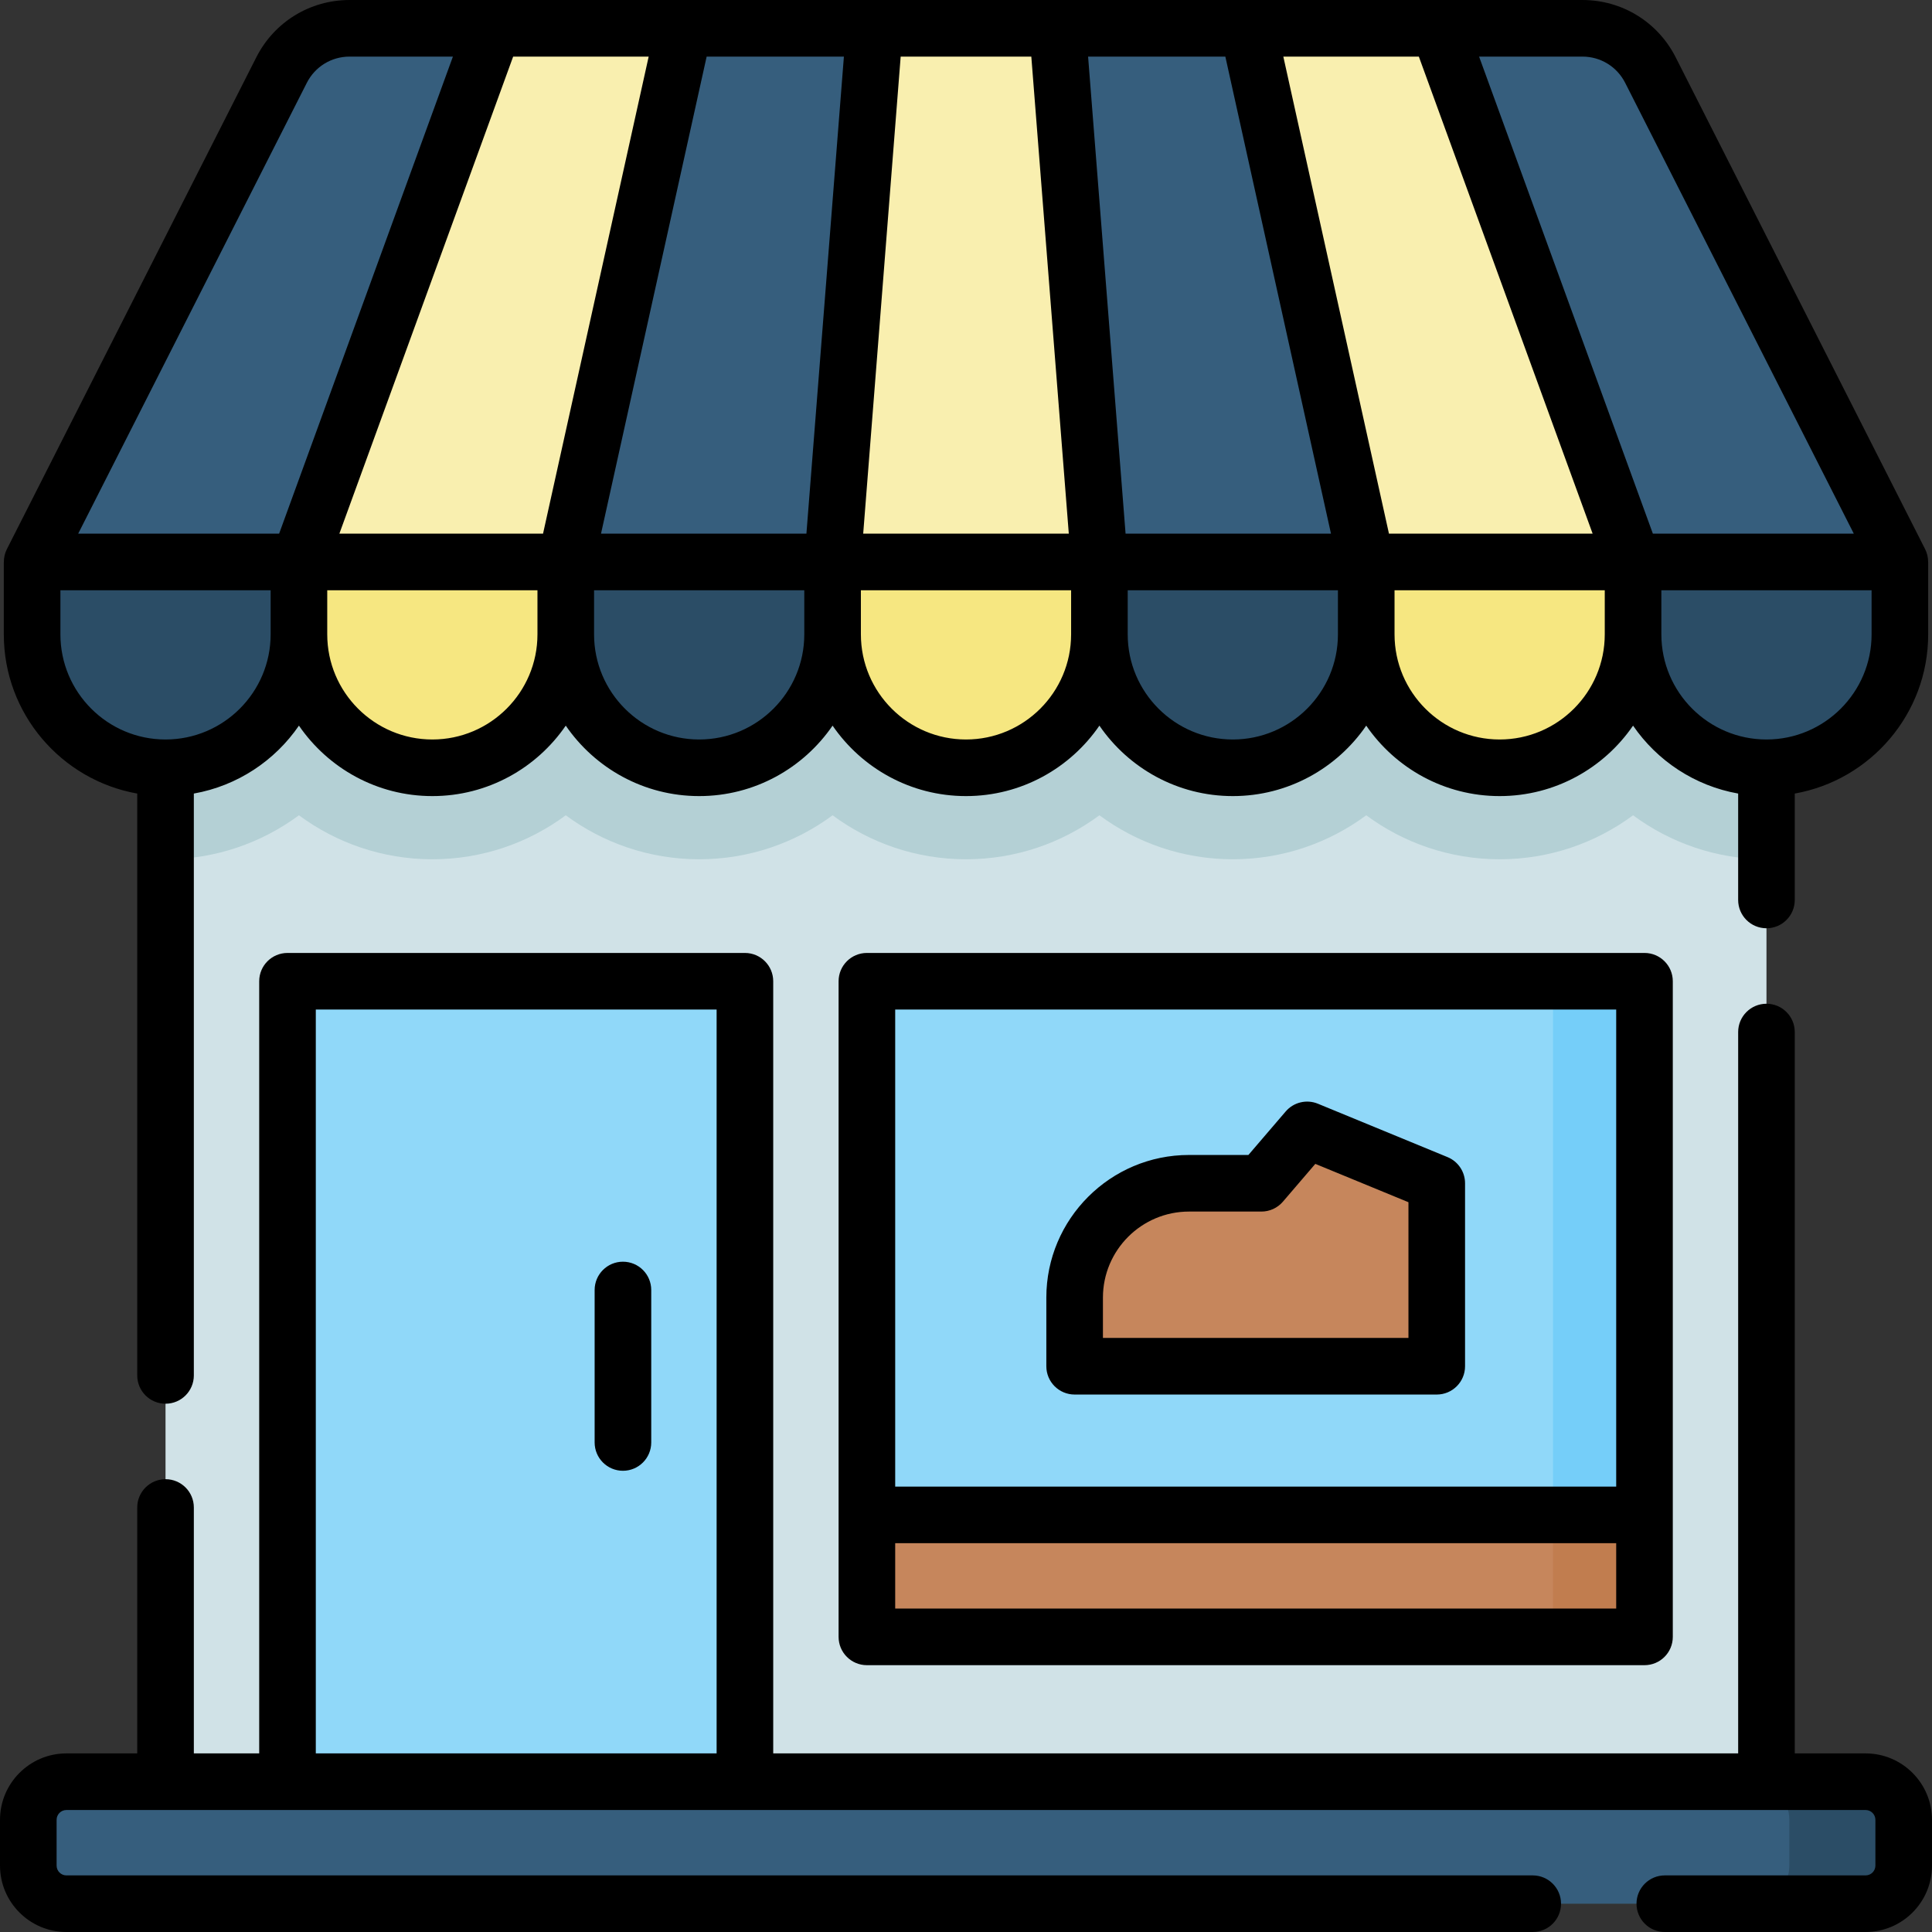 <svg id="Capa_1" enable-background="new 0 0 512 512" height="512" viewBox="0 0 512 512" width="512" xmlns="http://www.w3.org/2000/svg"><rect x="0" y="0" width="512" height="512" fill="#333333" stroke="none"/><g><g><path d="m43.866 169.126h424.268v303.049h-424.268z" fill="#d0e2e7"/></g><g><path d="m43.866 169.126v58.589c13.227 0 25.457-4.337 35.356-11.656 9.898 7.319 22.128 11.656 35.356 11.656s25.457-4.337 35.356-11.656c9.898 7.319 22.128 11.656 35.356 11.656 13.227 0 25.457-4.337 35.356-11.656 9.898 7.319 22.128 11.656 35.356 11.656 13.227 0 25.457-4.337 35.356-11.656 9.898 7.319 22.128 11.656 35.356 11.656 13.227 0 25.457-4.337 35.356-11.656 9.898 7.319 22.128 11.656 35.356 11.656 13.227 0 25.457-4.337 35.356-11.656 9.898 7.319 22.129 11.656 35.356 11.656v-58.589z" fill="#b4d0d5"/></g><g><g><g><path d="m220.644 148.923v19.193c0 19.526 15.829 35.356 35.356 35.356s35.356-15.829 35.356-35.356v-19.193z" fill="#f6e781"/></g><g><path d="m280.244 7.5h-48.488l-11.112 141.423h70.712z" fill="#f9efaf"/></g><g><path d="m149.933 148.923v19.193c0 19.526-15.829 35.356-35.356 35.356s-35.356-15.829-35.356-35.356v-19.193z" fill="#f6e781"/></g><g><path d="m220.644 148.923v19.193c0 19.526-15.829 35.356-35.356 35.356s-35.356-15.829-35.356-35.356v-19.193z" fill="#2b4d66"/></g><g><path d="m130.74 7.5h-38.101c-7.611 0-14.576 4.277-18.019 11.065l-66.11 130.358h70.711z" fill="#365e7d"/></g><g><path d="m181.248 7.5h50.508l-11.112 141.423h-70.711z" fill="#365e7d"/></g><g><path d="m130.74 7.5h50.508l-31.315 141.423h-70.711z" fill="#f9efaf"/></g><g><path d="m362.067 148.923v19.193c0 19.526 15.829 35.356 35.356 35.356 19.526 0 35.356-15.829 35.356-35.356v-19.193z" fill="#f6e781"/></g><g><path d="m291.356 148.923v19.193c0 19.526 15.829 35.356 35.356 35.356s35.356-15.829 35.356-35.356v-19.193z" fill="#2b4d66"/></g><g><path d="m432.778 148.923v19.193c0 19.526 15.829 35.356 35.356 35.356 19.526 0 35.356-15.829 35.356-35.356v-19.193z" fill="#2b4d66"/></g><g><path d="m79.222 148.923v19.193c0 19.526-15.829 35.356-35.356 35.356s-35.356-15.83-35.356-35.356v-19.193z" fill="#2b4d66"/></g><g><path d="m381.26 7.5h38.101c7.611 0 14.576 4.277 18.019 11.065l66.11 130.357h-70.711z" fill="#365e7d"/></g><g><path d="m330.752 7.5h-50.508l11.112 141.423h70.711z" fill="#365e7d"/></g><g><path d="m381.26 7.5h-50.508l31.315 141.423h70.711z" fill="#f9efaf"/></g></g></g><g><path d="m76.191 260.041h121.219v212.134h-121.219z" fill="#90d8f9"/></g><g><path d="m229.736 260.041h206.073v141.423h-206.073z" fill="#90d8f9"/></g><g><path d="m411.565 260.041h24.244v141.423h-24.244z" fill="#75cef9"/></g><g><path d="m229.736 401.463h206.073v32.325h-206.073z" fill="#c6865c"/></g><g><path d="m411.565 401.463h24.244v32.325h-24.244z" fill="#c17d4f"/></g><g><path d="m17.602 504.5h476.797c5.579 0 10.102-4.523 10.102-10.102v-12.122c0-5.579-4.523-10.102-10.102-10.102h-476.797c-5.579 0-10.102 4.523-10.102 10.102v12.122c0 5.579 4.523 10.102 10.102 10.102z" fill="#365e7d"/></g><g><path d="m494.398 472.175h-30.305c5.579 0 10.102 4.523 10.102 10.102v12.122c0 5.579-4.523 10.102-10.102 10.102h30.305c5.579 0 10.102-4.523 10.102-10.102v-12.122c0-5.58-4.523-10.102-10.102-10.102z" fill="#2b4d66"/></g><g><g><path d="m346.41 299.437-12.122 14.142h-19.193c-16.737 0-30.305 13.568-30.305 30.305v18.183h95.965v-48.488z" fill="#c6865c"/></g></g><g><path d="m36.37 210.302v154.198c0 4.143 3.358 7.5 7.5 7.5s7.5-3.357 7.5-7.5v-154.2c11.525-2.045 21.472-8.702 27.852-18 7.73 11.265 20.692 18.671 35.355 18.671 14.664 0 27.626-7.406 35.356-18.671 7.73 11.265 20.692 18.671 35.355 18.671 14.664 0 27.626-7.406 35.356-18.671 7.73 11.265 20.692 18.671 35.355 18.671s27.626-7.406 35.355-18.671c7.73 11.265 20.692 18.671 35.356 18.671 14.663 0 27.626-7.406 35.355-18.671 7.73 11.265 20.692 18.671 35.356 18.671 14.663 0 27.626-7.406 35.355-18.671 6.38 9.297 16.327 15.955 27.852 18v28.2c0 4.143 3.358 7.5 7.5 7.5s7.5-3.357 7.5-7.5v-28.198c20.067-3.557 35.36-21.113 35.36-42.186v-19.193h-.013c0-1.161-.256-2.324-.798-3.393l-66.11-130.357c-4.744-9.358-14.212-15.173-24.706-15.173h-88.68c-.021 0-.042 0-.063 0h-149.24c-.017 0-.035 0-.052 0h-88.687c-10.494 0-19.962 5.815-24.708 15.173l-66.11 130.357c-.542 1.069-.798 2.232-.798 3.393h-.013v19.193c0 21.073 15.293 38.629 35.36 42.186zm7.496-14.33c-15.359 0-27.855-12.496-27.855-27.855v-11.693h55.711v11.693c0 15.359-12.496 27.855-27.856 27.855zm128.04-180.972-27.994 126.423h-53.976l46.054-126.423zm51.737 0-9.933 126.423h-54.435l27.994-126.423zm49.667 0 9.933 126.423h-54.486l9.933-126.423zm51.421 0 27.994 126.423h-54.435l-9.933-126.423zm51.279 0 46.054 126.423h-53.976l-27.994-126.423zm-261.433 180.972c-15.359 0-27.855-12.496-27.855-27.855v-11.693h55.711v11.693c0 15.359-12.496 27.855-27.856 27.855zm70.712 0c-15.359 0-27.855-12.496-27.855-27.855v-11.693h55.711v11.693c0 15.359-12.497 27.855-27.856 27.855zm70.711 0c-15.359 0-27.855-12.496-27.855-27.855v-11.693h55.711v11.693c-.001 15.359-12.497 27.855-27.856 27.855zm70.711 0c-15.36 0-27.856-12.496-27.856-27.855v-11.693h55.711v11.693c.001 15.359-12.495 27.855-27.855 27.855zm70.712 0c-15.36 0-27.856-12.496-27.856-27.855v-11.693h55.711v11.693c0 15.359-12.496 27.855-27.855 27.855zm70.711 0c-15.36 0-27.856-12.496-27.856-27.855v-11.693h55.711v11.693c.001 15.359-12.495 27.855-27.855 27.855zm-37.443-174.014 60.586 119.465h-53.249l-46.054-126.423h27.387c4.812 0 9.154 2.666 11.33 6.958zm-349.382 0c2.176-4.292 6.518-6.958 11.33-6.958h27.387l-46.054 126.423h-53.249z"/><path d="m229.736 252.541c-4.142 0-7.5 3.357-7.5 7.5v173.748c0 4.143 3.358 7.5 7.5 7.5h206.073c4.142 0 7.5-3.357 7.5-7.5v-173.748c0-4.143-3.358-7.5-7.5-7.5zm7.5 15h191.073v126.423h-191.073zm191.073 158.748h-191.073v-17.325h191.073z"/><path d="m165.085 334.364c-4.142 0-7.5 3.357-7.5 7.5v40.406c0 4.143 3.358 7.5 7.5 7.5s7.5-3.357 7.5-7.5v-40.406c0-4.142-3.357-7.5-7.5-7.5z"/><path d="m494.4 464.67h-18.77v-191.17c0-4.143-3.358-7.5-7.5-7.5s-7.5 3.357-7.5 7.5v191.17h-255.719v-204.629c0-4.143-3.358-7.5-7.5-7.5h-121.22c-4.142 0-7.5 3.357-7.5 7.5v204.629h-17.321v-65.17c0-4.143-3.358-7.5-7.5-7.5s-7.5 3.357-7.5 7.5v65.17h-18.77c-9.705 0-17.6 7.9-17.6 17.61v12.12c0 9.704 7.896 17.6 17.6 17.6h388.59c4.142 0 7.5-3.357 7.5-7.5s-3.358-7.5-7.5-7.5h-388.59c-1.434 0-2.6-1.166-2.6-2.6v-12.12c0-1.439 1.167-2.61 2.6-2.61h476.8c1.434 0 2.6 1.171 2.6 2.61v12.12c0 1.434-1.167 2.6-2.6 2.6h-53.21c-4.142 0-7.5 3.357-7.5 7.5s3.358 7.5 7.5 7.5h53.21c9.705 0 17.6-7.896 17.6-17.6v-12.12c0-9.71-7.896-17.61-17.6-17.61zm-410.709-197.129h106.22v197.129h-106.22z"/><path d="m383.61 306.645-34.345-14.144c-2.992-1.231-6.442-.405-8.55 2.055l-9.877 11.523h-15.743c-20.846 0-37.805 16.959-37.805 37.805v18.184c0 4.143 3.358 7.5 7.5 7.5h95.965c4.142 0 7.5-3.357 7.5-7.5v-48.488c0-3.04-1.834-5.779-4.645-6.935zm-10.355 47.922h-80.965v-10.684c0-12.574 10.23-22.805 22.805-22.805h19.193c2.189 0 4.27-.957 5.694-2.619l8.59-10.021 24.683 10.163z"/></g></g></svg>